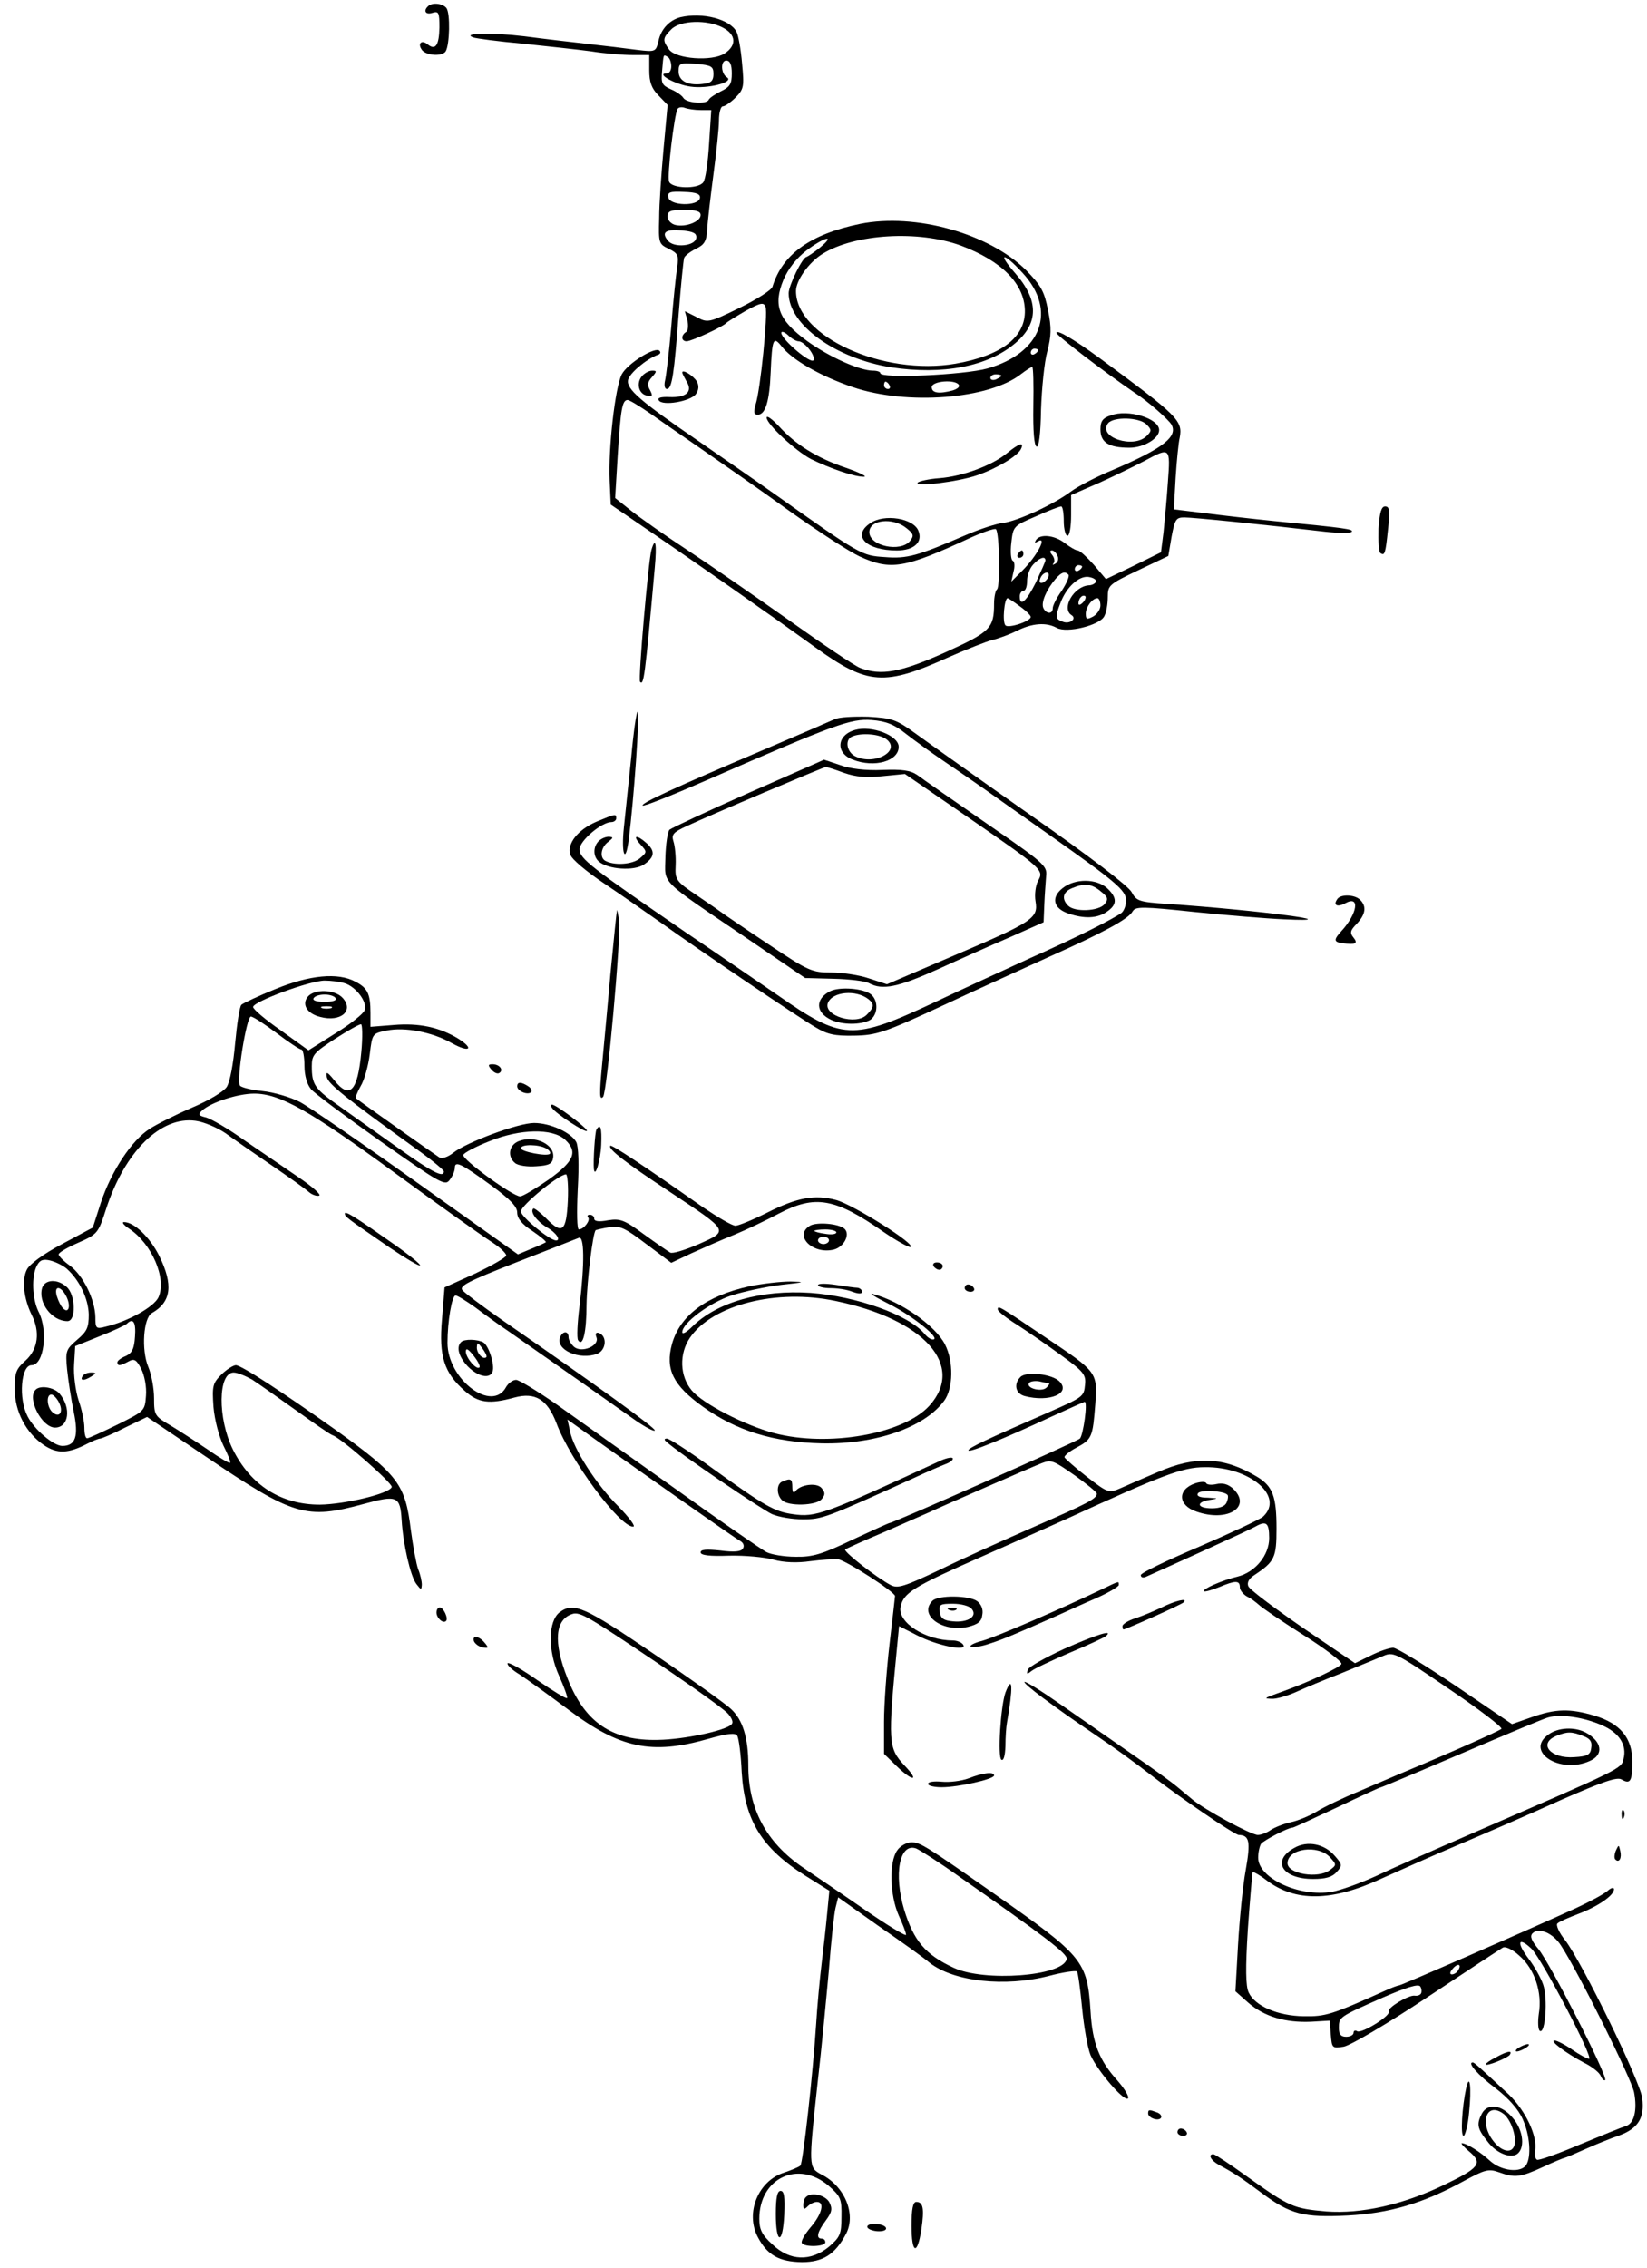 <?xml version="1.0" standalone="no"?>
<!DOCTYPE svg PUBLIC "-//W3C//DTD SVG 20010904//EN"
 "http://www.w3.org/TR/2001/REC-SVG-20010904/DTD/svg10.dtd">
<svg version="1.0" xmlns="http://www.w3.org/2000/svg"
 width="449pt" height="618pt" viewBox="0 0 449 618"
 preserveAspectRatio="xMidYMid meet">
<g transform="translate(0,618) scale(0.1,-0.1)"
fill="#000000" stroke="none">
<path d="M1167 6163 c-14 -13 -6 -24 12 -18 17 5 19 1 19 -40 -1 -49 -11 -63
-32 -46 -17 14 -29 2 -15 -16 13 -15 55 -17 64 -3 11 18 13 104 2 118 -10 13
-39 16 -50 5z"/>
<path d="M1855 6133 c-30 -8 -53 -32 -60 -65 -7 -29 -8 -30 -58 -24 -29 4 -88
11 -132 16 -44 5 -123 14 -175 21 -92 11 -172 9 -140 -3 8 -3 69 -11 135 -17
66 -7 150 -16 187 -21 37 -6 87 -10 112 -10 l46 0 0 -42 c0 -31 6 -49 25 -68
l25 -26 -11 -119 c-6 -66 -12 -151 -12 -190 -2 -67 -1 -70 26 -83 25 -12 28
-18 23 -50 -3 -21 -11 -93 -16 -162 -6 -69 -14 -135 -17 -147 -3 -13 -1 -23 5
-23 14 0 20 42 32 203 6 78 13 147 15 154 2 6 16 17 32 25 23 11 29 20 31 53
1 22 9 89 17 150 8 60 15 126 15 147 0 21 5 38 10 38 6 0 22 11 35 24 23 23
24 30 18 93 -3 37 -10 76 -15 86 -18 35 -93 54 -153 40z m115 -28 c37 -19 39
-49 5 -71 -34 -22 -132 -15 -151 11 -18 25 -18 31 6 55 25 25 97 27 140 5z
m-140 -106 c0 -10 -5 -19 -12 -19 -32 0 22 -30 64 -36 47 -7 120 12 100 25
-17 10 -18 46 -2 46 10 0 15 -11 15 -35 0 -29 -5 -37 -30 -49 -16 -8 -31 -18
-33 -23 -6 -13 -60 -9 -69 5 -4 7 -20 18 -35 24 -24 11 -26 17 -23 50 4 47 3
45 15 38 6 -3 10 -15 10 -26z m115 -21 c0 -17 -6 -24 -24 -26 -43 -7 -71 6
-71 33 0 23 3 24 48 21 42 -4 47 -7 47 -28z m-35 -98 l29 0 -6 -92 c-3 -51
-10 -99 -16 -105 -14 -19 -86 -17 -93 2 -6 15 14 182 23 198 3 5 12 6 20 3 8
-3 27 -6 43 -6z m-2 -240 c-5 -23 -82 -21 -86 2 -3 14 4 17 43 15 34 -1 45 -6
43 -17z m2 -46 c0 -18 -41 -34 -69 -27 -12 3 -21 13 -21 23 0 15 8 18 45 18
33 0 45 -4 45 -14z m-12 -63 c-4 -22 -61 -27 -77 -7 -19 23 -7 32 39 28 31 -3
40 -8 38 -21z"/>
<path d="M2345 5570 c-136 -28 -212 -83 -239 -171 -2 -9 -43 -35 -90 -58 -84
-41 -87 -41 -117 -25 l-32 16 7 -25 c3 -14 2 -29 -4 -32 -14 -9 -13 -25 2 -25
13 0 100 40 108 50 3 3 27 18 53 33 40 22 49 24 54 11 7 -18 -14 -227 -27
-266 -6 -22 -5 -28 6 -28 21 0 32 38 35 116 4 91 7 99 30 70 29 -37 106 -81
194 -111 147 -50 372 -33 459 36 13 10 27 19 30 19 3 0 4 -48 3 -107 -1 -67 2
-107 9 -110 6 -2 11 33 12 101 2 58 9 129 17 158 11 43 12 64 2 113 -10 51
-19 67 -59 108 -101 101 -303 157 -453 127z m274 -59 c112 -42 173 -104 175
-176 2 -74 -64 -124 -189 -146 -197 -34 -435 74 -435 198 0 29 35 78 72 101
88 55 262 65 377 23z m-384 -6 c-16 -13 -33 -24 -36 -25 -11 0 -49 -78 -49
-99 0 -86 128 -178 280 -202 140 -21 263 2 338 66 64 54 64 117 0 190 -51 58
-33 59 20 1 94 -102 52 -218 -96 -260 -64 -18 -292 -28 -292 -13 0 4 -9 7 -20
7 -36 0 -119 37 -180 81 -78 57 -93 97 -64 167 13 30 35 58 62 79 50 38 82 45
37 8z m-58 -255 c15 0 46 -37 41 -51 -5 -14 -88 56 -88 74 0 5 8 3 18 -6 10
-10 23 -17 29 -17z m653 -24 c0 -3 -4 -8 -10 -11 -5 -3 -10 -1 -10 4 0 6 5 11
10 11 6 0 10 -2 10 -4z m-100 -70 c0 -2 -7 -6 -15 -10 -8 -3 -15 -1 -15 4 0 6
7 10 15 10 8 0 15 -2 15 -4z m-305 -26 c3 -5 1 -10 -4 -10 -6 0 -11 5 -11 10
0 6 2 10 4 10 3 0 8 -4 11 -10z m189 1 c3 -5 -4 -11 -17 -15 -37 -10 -57 -7
-57 9 0 17 65 22 74 6z"/>
<path d="M2880 5273 c0 -7 131 -107 213 -163 36 -23 91 -72 100 -86 20 -33
-22 -66 -158 -124 -44 -18 -96 -45 -115 -59 -48 -36 -146 -81 -186 -86 -18 -2
-64 -17 -101 -33 -132 -57 -160 -65 -221 -60 -63 4 -65 5 -302 173 -58 41
-152 106 -210 146 -153 105 -192 138 -188 163 3 18 49 57 81 69 7 2 9 7 5 11
-11 13 -87 -34 -103 -64 -18 -35 -37 -201 -33 -290 l3 -65 120 -82 c66 -45
149 -103 185 -128 36 -25 88 -62 115 -81 28 -19 90 -64 139 -99 142 -102 187
-105 364 -25 48 21 101 42 117 46 17 4 47 15 67 25 42 21 80 24 109 8 28 -15
116 7 129 31 6 10 10 34 10 53 0 32 3 35 83 73 l82 39 9 53 c9 47 12 52 35 52
24 0 213 -19 384 -39 37 -4 70 -4 72 0 5 7 -15 10 -210 29 -60 6 -147 16 -193
22 l-82 10 5 87 c3 47 8 96 11 108 9 47 -5 60 -218 217 -74 54 -118 79 -118
69z m-1107 -220 c28 -20 95 -66 147 -102 52 -36 157 -109 233 -164 76 -54 162
-110 190 -123 85 -39 122 -33 299 49 37 17 70 28 73 25 10 -9 12 -158 3 -164
-4 -3 -8 -20 -8 -39 0 -67 -10 -77 -134 -133 -120 -54 -174 -64 -231 -42 -14
5 -103 65 -197 132 -95 67 -219 153 -277 191 -58 38 -126 86 -150 105 l-44 35
7 116 c8 125 12 151 27 151 5 0 33 -17 62 -37z m1411 -185 c-3 -46 -9 -108
-12 -138 l-7 -55 -75 -37 -75 -36 -33 39 c-19 21 -38 39 -44 39 -5 0 -21 9
-35 20 -28 22 -68 26 -79 8 -4 -7 -3 -8 4 -4 29 18 0 -38 -41 -79 l-30 -30 6
27 c4 14 3 28 -2 30 -5 2 -7 24 -4 49 5 45 6 46 67 72 33 15 64 27 69 27 4 0
7 -18 7 -40 0 -22 5 -40 10 -40 6 0 10 25 10 56 l0 55 78 34 c42 19 97 46 122
59 70 38 71 37 64 -56z m-301 -203 c4 -8 1 -17 -6 -21 -7 -4 -9 -4 -5 1 4 4 3
14 -3 22 -7 8 -8 13 -1 13 5 0 12 -7 15 -15z m-33 -12 c0 -3 -12 -30 -26 -60
-26 -52 -44 -68 -44 -38 0 8 5 15 10 15 6 0 10 12 10 27 0 14 7 35 17 45 16
18 33 24 33 11z m100 -17 c0 -3 -4 -8 -10 -11 -5 -3 -10 -1 -10 4 0 6 5 11 10
11 6 0 10 -2 10 -4z m-92 -28 c-2 -6 -10 -14 -16 -16 -7 -2 -10 2 -6 12 7 18
28 22 22 4z m55 6 c3 -4 -5 -23 -18 -43 -14 -19 -25 -41 -25 -48 0 -18 -19
-16 -26 1 -6 15 9 50 34 79 16 18 25 21 35 11z m75 -19 c-2 -5 -11 -10 -20
-10 -41 -3 -75 -63 -47 -81 16 -10 -5 -26 -24 -18 -20 7 -21 13 -6 51 16 43
50 74 76 71 13 -2 22 -7 21 -13z m-36 -57 c-7 -7 -12 -8 -12 -2 0 6 3 14 7 17
3 4 9 5 12 2 2 -3 -1 -11 -7 -17z m-172 -10 c17 -12 30 -25 30 -29 0 -12 -61
-32 -69 -23 -9 9 -3 74 6 74 2 0 17 -10 33 -22z m220 2 c0 -10 -9 -24 -20 -30
-17 -9 -20 -8 -20 8 0 18 18 42 32 42 4 0 8 -9 8 -20z"/>
<path d="M2775 4670 c-3 -5 -1 -10 4 -10 6 0 11 5 11 10 0 6 -2 10 -4 10 -3 0
-8 -4 -11 -10z"/>
<path d="M1750 5155 c-16 -19 -9 -49 14 -53 15 -3 16 -1 8 15 -8 13 -7 22 5
35 14 16 14 18 1 18 -9 0 -21 -7 -28 -15z"/>
<path d="M1860 5165 c0 -3 6 -14 12 -25 17 -27 -1 -44 -47 -42 -23 1 -34 -2
-29 -9 10 -16 86 -3 101 17 8 11 9 23 3 34 -9 16 -40 35 -40 25z"/>
<path d="M3028 5048 c-22 -7 -28 -16 -28 -38 0 -36 23 -50 79 -50 39 0 81 25
81 48 0 32 -85 58 -132 40z m97 -24 c15 -15 15 -18 1 -32 -36 -36 -135 -3
-105 35 16 18 84 16 104 -3z"/>
<path d="M2090 5042 c0 -18 79 -91 121 -113 51 -25 120 -49 144 -48 11 0 -11
11 -48 24 -80 27 -139 64 -184 114 -18 19 -33 30 -33 23z"/>
<path d="M2745 4945 c-40 -33 -120 -63 -184 -68 -28 -2 -55 -8 -59 -12 -12
-13 110 2 162 20 55 19 113 54 120 73 8 18 -6 14 -39 -13z"/>
<path d="M3758 4739 c-1 -34 1 -63 5 -66 12 -8 14 -3 21 65 6 51 4 62 -8 62
-10 0 -15 -16 -18 -61z"/>
<path d="M2372 4754 c-50 -34 -11 -74 73 -74 46 0 71 22 59 53 -13 35 -94 48
-132 21z m99 -13 c20 -16 21 -21 10 -35 -26 -32 -111 -14 -111 24 0 34 64 41
101 11z"/>
<path d="M1776 4682 c-8 -25 -37 -355 -31 -360 10 -10 13 9 40 311 6 65 2 86
-9 49z"/>
<path d="M1721 4118 c-7 -68 -16 -154 -20 -191 -8 -74 4 -105 13 -35 14 108
31 348 24 348 -3 0 -11 -55 -17 -122z"/>
<path d="M2275 4220 c-11 -5 -101 -44 -200 -86 -233 -99 -329 -143 -323 -149
3 -3 83 29 179 71 346 151 389 166 445 162 39 -3 62 -12 93 -37 23 -18 70 -52
104 -75 34 -23 85 -58 112 -77 28 -20 109 -77 180 -127 180 -127 205 -149 205
-176 0 -13 -6 -28 -12 -33 -21 -16 -124 -68 -248 -123 -63 -29 -182 -83 -264
-122 -223 -104 -249 -103 -427 21 -57 39 -169 116 -249 170 -261 179 -290 201
-290 227 0 23 60 74 87 74 7 0 13 5 13 10 0 13 -1 13 -54 -9 -51 -22 -81 -60
-71 -90 3 -12 45 -47 93 -79 48 -32 116 -80 152 -105 106 -76 378 -260 423
-286 33 -20 53 -24 106 -23 60 1 82 8 241 82 96 45 229 105 295 135 143 64
212 101 223 122 8 13 27 13 168 -2 87 -9 197 -18 244 -20 187 -9 -59 24 -318
42 -77 5 -84 8 -97 32 -8 16 -118 100 -270 206 -141 99 -283 200 -316 224 -56
41 -66 44 -132 48 -40 1 -81 -1 -92 -7z"/>
<path d="M2331 4191 c-50 -14 -54 -63 -6 -81 59 -23 125 -4 125 35 0 31 -74
59 -119 46z m85 -25 c43 -32 -34 -74 -86 -46 -22 12 -27 45 -7 53 25 11 74 7
93 -7z"/>
<path d="M2040 4019 c-113 -50 -209 -95 -215 -100 -5 -6 -10 -39 -11 -75 -1
-75 -21 -56 221 -220 l160 -109 77 -2 c42 -1 86 -6 97 -12 37 -20 79 -11 188
38 59 27 149 67 198 88 l90 40 2 49 c1 27 4 62 5 78 3 27 -8 36 -162 142 -91
63 -176 122 -189 132 -19 13 -41 16 -96 14 -44 -2 -87 3 -114 13 -24 8 -44 15
-45 15 0 -1 -93 -41 -206 -91z m261 55 c32 -11 61 -14 105 -9 l61 6 169 -116
c209 -144 210 -146 194 -175 -7 -13 -10 -38 -7 -56 8 -46 -7 -56 -223 -148
l-182 -78 -49 16 c-26 9 -73 16 -103 16 -52 0 -62 4 -168 75 -62 41 -117 79
-123 83 -5 4 -38 27 -72 50 -61 41 -63 44 -61 85 1 23 -2 52 -6 64 -6 19 -1
25 36 42 66 31 372 160 379 161 4 0 26 -7 50 -16z"/>
<path d="M1632 3888 c-16 -16 -15 -43 1 -56 25 -21 95 -26 122 -8 30 20 32 37
7 59 -27 24 -39 21 -16 -4 19 -21 18 -21 -3 -39 -21 -16 -70 -19 -94 -5 -15
10 -10 37 9 51 14 11 15 13 2 14 -9 0 -21 -5 -28 -12z"/>
<path d="M2897 3760 c-32 -25 -26 -55 15 -69 43 -15 80 -14 106 5 28 19 28 38
0 64 -29 26 -87 27 -121 0z m104 -9 c20 -16 21 -21 10 -35 -16 -19 -81 -22
-99 -4 -19 19 -14 38 11 48 34 14 53 12 78 -9z"/>
<path d="M3645 3729 c-11 -16 1 -22 23 -10 40 22 33 -28 -11 -76 -22 -24 -21
-30 3 -33 35 -5 43 -1 30 15 -11 13 -9 20 9 38 24 26 27 47 9 65 -15 15 -55
16 -63 1z"/>
<path d="M1682 3700 c-1 -3 -9 -81 -18 -175 -8 -93 -19 -206 -23 -250 -7 -75
-7 -94 3 -84 11 11 49 436 44 479 -3 19 -6 33 -6 30z"/>
<path d="M751 3485 c-47 -19 -89 -39 -93 -43 -5 -5 -12 -52 -17 -105 -5 -56
-14 -105 -23 -119 -9 -13 -49 -37 -94 -56 -44 -19 -96 -45 -116 -58 -49 -31
-105 -116 -133 -201 l-22 -68 -84 -45 c-51 -27 -89 -55 -96 -70 -14 -28 -8
-79 13 -122 24 -47 18 -94 -16 -125 -26 -23 -30 -33 -30 -77 0 -62 31 -121 80
-154 36 -24 66 -23 118 4 15 8 31 14 35 14 4 0 35 13 68 30 l60 29 157 -106
c244 -165 276 -174 434 -131 91 25 99 21 103 -44 4 -66 24 -153 40 -174 13
-17 14 -17 15 -2 0 9 -4 28 -10 42 -5 14 -14 62 -20 107 -15 124 -34 150 -204
272 -142 101 -258 177 -273 177 -7 0 -26 -12 -40 -26 -23 -23 -25 -31 -21 -88
3 -35 15 -80 27 -105 12 -24 21 -45 18 -47 -2 -2 -29 14 -59 35 -31 21 -77 51
-102 66 -44 26 -46 28 -46 75 0 26 -7 65 -16 86 -19 46 -13 133 10 146 53 30
59 77 20 156 -25 50 -68 92 -96 92 -7 0 -1 -8 14 -18 62 -41 103 -136 80 -187
-12 -26 -83 -66 -144 -80 -26 -7 -28 -5 -28 26 -1 48 -33 113 -69 140 -17 12
-31 26 -31 31 0 5 24 19 54 32 52 23 54 26 75 91 51 157 149 254 244 241 23
-3 60 -19 82 -34 22 -16 78 -55 125 -87 47 -32 93 -65 102 -73 9 -8 22 -12 28
-10 7 2 -19 25 -56 50 -38 26 -104 71 -148 101 -43 31 -90 58 -104 62 -21 5
-23 8 -11 19 24 22 97 46 142 46 70 0 151 -46 382 -215 104 -76 231 -167 268
-191 20 -13 37 -29 37 -35 0 -5 -38 -27 -84 -49 l-84 -38 -7 -87 c-9 -101 6
-146 62 -195 37 -33 67 -37 136 -18 56 15 89 -5 114 -70 38 -102 172 -282 209
-282 8 0 -10 24 -39 54 -61 60 -124 158 -133 206 l-7 32 74 -53 c132 -94 382
-270 397 -278 9 -5 12 -14 7 -21 -5 -8 -23 -10 -61 -5 -38 4 -54 3 -54 -5 0
-8 25 -11 78 -9 42 1 97 -4 121 -11 29 -8 65 -9 100 -4 31 4 65 6 76 5 20 -2
155 -89 155 -100 0 -3 -7 -62 -15 -131 -8 -69 -15 -164 -15 -212 l0 -87 37
-36 c42 -40 60 -39 20 3 -46 49 -47 62 -21 329 l5 52 49 -25 c54 -28 138 -45
126 -26 -4 7 -17 12 -29 12 -74 0 -150 49 -142 91 8 39 34 55 225 139 102 45
203 90 225 100 264 121 319 142 379 142 123 2 219 -80 159 -135 -10 -8 -89
-45 -175 -82 -87 -37 -158 -71 -158 -77 0 -6 6 -8 13 -5 63 28 286 129 299
137 30 17 38 11 38 -31 0 -47 -38 -93 -86 -105 -42 -10 -97 -34 -92 -40 3 -2
21 3 41 11 45 19 57 19 57 0 0 -8 9 -19 19 -25 11 -5 25 -16 33 -23 7 -7 61
-44 121 -82 59 -37 106 -73 104 -79 -3 -9 -86 -48 -152 -72 -61 -22 -62 -22
-38 -23 12 -1 42 8 65 18 24 11 79 34 123 51 44 18 95 39 112 46 32 14 33 14
183 -88 83 -56 147 -105 143 -109 -7 -6 -118 -56 -278 -123 -16 -7 -66 -28
-110 -47 -44 -18 -96 -43 -115 -55 -20 -12 -51 -25 -70 -29 -19 -4 -44 -14
-55 -21 -11 -8 -27 -14 -36 -14 -18 0 -146 69 -180 98 -11 9 -30 25 -42 35
-12 10 -68 51 -125 90 -57 40 -144 100 -194 135 -50 35 -92 61 -95 59 -4 -5
76 -65 197 -147 45 -30 111 -78 148 -107 77 -60 228 -163 239 -163 29 -1 33
-17 19 -96 -8 -43 -17 -135 -21 -205 l-7 -125 36 -32 c43 -37 100 -54 170 -51
l51 3 3 -38 c3 -37 4 -38 35 -33 18 3 120 63 227 134 107 71 200 132 207 136
7 4 27 -5 46 -23 41 -36 62 -100 52 -158 -3 -22 -2 -43 3 -46 15 -9 22 89 9
126 -6 18 -24 50 -40 71 -34 45 -28 61 8 27 28 -27 171 -300 157 -300 -5 0
-26 11 -46 25 -20 14 -42 25 -48 25 -15 0 30 -34 79 -60 23 -11 44 -28 47 -37
4 -9 9 -13 12 -11 8 9 -151 320 -182 357 -19 23 -24 35 -16 43 17 17 56 1 78
-34 46 -70 193 -365 199 -400 9 -48 0 -84 -22 -91 -10 -3 -67 -26 -127 -51
-59 -25 -112 -44 -116 -41 -5 3 -7 14 -5 25 7 39 -26 109 -72 153 -87 81 -94
87 -98 87 -16 0 15 -35 62 -70 35 -27 62 -57 74 -84 20 -44 24 -102 10 -125
-15 -23 -68 -17 -99 11 -26 24 -64 48 -77 48 -3 0 6 -11 22 -24 36 -31 25 -44
-71 -90 -112 -54 -225 -79 -320 -72 -90 8 -100 12 -216 95 -47 34 -88 61 -92
61 -16 0 -7 -17 15 -29 39 -21 61 -35 117 -77 78 -58 114 -67 234 -61 114 6
205 33 315 93 59 32 69 35 97 25 44 -16 59 -14 120 14 30 14 57 25 59 25 2 0
28 11 57 24 29 13 71 30 92 37 52 19 70 48 63 102 -6 47 -164 370 -210 430
-17 21 -26 42 -21 46 5 5 31 16 57 26 53 20 97 50 97 67 0 6 -8 4 -17 -4 -10
-9 -49 -30 -88 -48 -136 -62 -475 -210 -481 -210 -3 0 -20 -6 -37 -14 -147
-66 -163 -71 -223 -70 -71 1 -133 28 -150 65 -8 17 -9 65 -2 174 6 83 12 152
13 154 2 1 19 -8 37 -22 79 -60 178 -59 314 4 49 22 145 65 214 94 69 29 193
83 275 120 114 50 154 64 166 56 24 -14 29 -4 29 50 0 63 -33 103 -103 124
-67 20 -106 19 -171 -4 l-54 -19 -153 104 c-85 57 -161 104 -171 104 -10 0
-37 -9 -61 -21 l-43 -21 -143 97 c-78 54 -145 104 -148 113 -4 10 2 21 18 31
54 36 59 47 59 126 0 87 -10 115 -53 141 -90 54 -166 58 -270 13 -40 -17 -86
-37 -104 -45 -30 -13 -33 -12 -90 32 -32 25 -59 49 -61 53 -1 4 13 16 32 26
43 23 45 29 52 119 6 87 6 87 -136 182 -126 85 -130 88 -130 76 0 -5 24 -24
53 -42 28 -18 83 -56 120 -83 61 -44 68 -53 65 -80 -3 -33 -5 -34 -103 -77
-165 -72 -214 -95 -215 -102 0 -8 98 32 229 93 46 21 86 39 88 39 9 0 -4 -91
-13 -100 -8 -8 -509 -230 -519 -230 -2 0 -48 -21 -102 -46 -81 -39 -108 -47
-154 -46 -31 0 -67 6 -80 13 -13 7 -125 84 -249 173 -124 88 -268 190 -321
228 -53 37 -104 68 -112 68 -9 0 -21 -9 -27 -19 -38 -72 -160 20 -160 120 0
58 12 129 22 129 5 0 29 -15 53 -32 24 -18 65 -48 92 -66 132 -92 303 -212
345 -242 26 -18 50 -31 53 -28 5 5 -154 120 -416 301 -53 37 -101 73 -108 81
-10 12 14 24 146 76 87 34 164 64 171 67 15 6 16 -69 2 -185 -6 -46 -8 -88 -4
-94 13 -20 23 22 23 97 1 63 17 195 25 203 2 1 19 5 37 8 29 5 43 -2 101 -46
l68 -51 55 26 c31 14 83 37 118 51 34 14 88 40 120 57 99 52 153 43 286 -50
35 -24 68 -42 73 -41 18 6 -155 115 -202 128 -59 16 -107 7 -190 -35 -38 -19
-77 -35 -85 -35 -9 0 -48 23 -88 50 -168 118 -249 171 -253 168 -8 -8 41 -46
161 -125 164 -109 163 -106 80 -143 -37 -16 -72 -27 -78 -23 -7 4 -39 26 -72
50 -53 39 -64 43 -97 38 -25 -5 -38 -3 -38 4 0 6 -5 11 -12 11 -6 0 -8 -3 -5
-7 8 -7 -11 -33 -25 -33 -5 0 -6 45 -3 109 4 69 2 117 -4 129 -14 26 -71 52
-115 52 -43 0 -183 -52 -220 -81 -15 -12 -31 -17 -38 -13 -11 7 -215 151 -227
161 -3 2 3 17 12 33 10 16 21 55 25 87 7 57 7 57 47 65 48 10 123 -4 176 -34
48 -27 64 -17 18 12 -51 31 -107 43 -176 37 l-63 -5 0 38 c0 52 -8 68 -41 85
-48 26 -125 18 -218 -20z m188 16 c31 -9 64 -52 55 -74 -3 -9 -39 -38 -80 -63
l-73 -46 -75 54 c-42 29 -76 58 -76 64 0 15 156 72 195 72 17 0 41 -3 54 -7z
m-185 -136 c33 -25 63 -45 68 -45 4 0 8 -20 8 -44 0 -27 7 -51 18 -64 9 -11
95 -75 191 -143 163 -115 175 -121 187 -104 8 10 14 25 14 33 0 20 18 11 99
-48 52 -38 71 -58 71 -74 0 -16 13 -32 41 -50 22 -15 39 -29 37 -31 -1 -1 -20
-10 -40 -18 l-36 -15 -274 195 c-150 107 -294 206 -320 220 -25 13 -72 27
-103 30 -30 3 -58 10 -61 15 -10 15 18 188 30 188 6 0 38 -21 70 -45z m231
-52 c-10 -108 -32 -130 -75 -75 -18 22 -22 23 -19 7 4 -19 54 -59 243 -195 42
-30 76 -58 76 -62 0 -18 -29 -4 -119 60 -53 38 -126 89 -162 115 -71 50 -79
60 -79 112 0 30 6 37 63 74 34 22 66 40 71 40 4 1 5 -34 1 -76z m555 -238 c36
-33 26 -59 -44 -109 -36 -25 -71 -46 -78 -46 -20 0 -159 101 -155 113 1 5 34
23 73 38 82 33 169 35 204 4z m8 -167 c-4 -84 -15 -93 -59 -48 -17 17 -33 29
-35 27 -10 -9 9 -34 36 -51 26 -14 40 -36 26 -36 -18 0 -96 65 -96 79 0 16
102 100 123 101 4 0 7 -32 5 -72z m-1365 -186 c34 -31 58 -81 59 -124 0 -36
-5 -46 -32 -69 -30 -26 -32 -30 -27 -81 3 -29 11 -81 18 -115 14 -67 5 -93
-31 -93 -24 0 -77 45 -95 81 -25 48 -18 139 11 139 34 0 46 94 19 146 -17 34
-20 97 -4 126 8 15 17 18 37 13 15 -4 35 -14 45 -23z m185 -184 c-2 -33 -8
-45 -25 -53 -13 -5 -23 -13 -23 -17 0 -11 8 -10 30 2 16 9 22 5 35 -20 9 -18
15 -49 13 -73 -3 -42 -4 -42 -78 -79 -41 -20 -78 -37 -82 -37 -5 -1 -8 12 -8
29 0 16 -7 50 -16 75 -8 25 -14 69 -12 97 l3 50 67 27 c36 14 70 30 74 34 17
17 25 4 22 -35z m319 -117 c17 -11 71 -49 120 -84 49 -35 93 -66 100 -68 25
-9 164 -131 161 -141 -6 -18 -127 -47 -196 -48 -105 0 -188 52 -237 150 -42
85 -41 210 2 210 10 0 32 -9 50 -19z m2244 -262 c32 -23 59 -45 59 -49 0 -14
-24 -26 -170 -90 -80 -35 -196 -87 -257 -117 -99 -47 -116 -52 -135 -42 -38
20 -129 91 -124 97 3 2 51 24 108 48 57 25 112 49 123 54 27 13 286 126 305
133 26 10 31 8 91 -34z m1436 -680 c47 -20 69 -54 59 -92 -6 -27 -3 -25 -411
-202 -104 -45 -224 -98 -266 -118 -42 -19 -95 -38 -118 -42 -89 -15 -201 37
-201 93 0 15 4 32 8 38 7 9 73 44 86 44 3 0 57 25 121 55 63 30 117 55 120 55
2 0 100 41 217 91 117 50 224 95 238 99 35 10 97 1 147 -21z m-392 -668 c-3
-6 -11 -11 -17 -11 -6 0 -6 6 2 15 14 17 26 13 15 -4z m-101 -63 c-3 -5 -11
-7 -17 -6 -16 3 -77 -34 -71 -43 7 -11 -74 -61 -86 -54 -6 4 -10 1 -10 -4 0
-6 -9 -11 -20 -11 -15 0 -20 7 -20 24 0 30 0 30 120 83 65 28 97 38 102 30 4
-6 4 -15 2 -19z"/>
<path d="M839 3464 c-17 -21 -2 -46 34 -55 56 -15 93 17 61 52 -21 23 -77 25
-95 3z m76 -4 c4 -6 -8 -10 -30 -10 -22 0 -34 4 -30 10 3 6 17 10 30 10 13 0
27 -4 30 -10z m-12 -27 c-7 -2 -19 -2 -25 0 -7 3 -2 5 12 5 14 0 19 -2 13 -5z"/>
<path d="M1413 3070 c-26 -11 -30 -42 -9 -59 8 -7 34 -11 58 -9 35 2 44 7 46
24 5 36 -51 62 -95 44z m77 -20 c8 -5 12 -11 9 -14 -8 -8 -79 6 -79 15 0 12
51 11 70 -1z"/>
<path d="M115 2671 c-12 -40 26 -91 69 -91 24 0 22 72 -2 93 -25 23 -59 21
-67 -2z m67 -26 c12 -26 4 -46 -11 -29 -5 5 -12 19 -16 32 -9 31 12 29 27 -3z"/>
<path d="M97 2393 c-24 -23 17 -103 53 -103 38 0 45 54 12 93 -15 17 -53 23
-65 10z m63 -33 c14 -26 3 -45 -16 -29 -16 13 -19 49 -4 49 5 0 14 -9 20 -20z"/>
<path d="M225 2430 c-8 -13 5 -13 25 0 13 8 13 10 -2 10 -9 0 -20 -4 -23 -10z"/>
<path d="M4222 1454 c-67 -46 31 -110 113 -72 38 17 32 53 -12 77 -30 16 -75
14 -101 -5z m93 -4 c20 -7 26 -16 23 -33 -2 -18 -10 -23 -46 -25 -65 -5 -100
37 -49 58 30 12 41 12 72 0z"/>
<path d="M3529 1145 c-64 -35 -34 -85 51 -85 33 0 52 5 64 19 16 18 16 20 -6
45 -28 32 -74 41 -109 21z m97 -26 c18 -20 18 -21 -1 -35 -32 -24 -115 -10
-115 19 0 40 83 52 116 16z"/>
<path d="M2263 3479 c-41 -21 -40 -58 3 -78 31 -14 79 -14 105 -1 22 13 25 52
4 70 -20 17 -86 22 -112 9z m105 -22 c16 -13 15 -22 -5 -42 -29 -30 -119 -3
-106 32 12 31 77 37 111 10z"/>
<path d="M1340 3265 c7 -8 16 -12 21 -9 13 8 1 24 -18 24 -13 0 -13 -3 -3 -15z"/>
<path d="M1410 3220 c0 -13 28 -25 38 -16 3 4 0 11 -8 16 -20 13 -30 12 -30 0z"/>
<path d="M1505 3161 c9 -15 95 -71 95 -62 0 8 -84 71 -95 71 -3 0 -4 -4 0 -9z"/>
<path d="M1626 3102 c-4 -7 -9 -85 -7 -107 3 -27 18 22 20 65 2 47 -2 60 -13
42z"/>
<path d="M940 2873 c1 -9 4 -11 123 -93 43 -29 80 -51 82 -48 3 2 -30 29 -73
59 -102 72 -132 91 -132 82z"/>
<path d="M2208 2840 c-45 -27 8 -79 65 -65 28 7 45 41 30 56 -15 15 -76 20
-95 9z m72 -18 c0 -5 -13 -7 -30 -4 -16 2 -30 6 -30 8 0 2 14 4 30 4 17 0 30
-4 30 -8z m-20 -22 c0 -5 -7 -10 -15 -10 -8 0 -15 5 -15 10 0 6 7 10 15 10 8
0 15 -4 15 -10z"/>
<path d="M2545 2730 c3 -5 10 -10 16 -10 5 0 9 5 9 10 0 6 -7 10 -16 10 -8 0
-12 -4 -9 -10z"/>
<path d="M2043 2675 c-117 -26 -189 -79 -211 -157 -19 -69 3 -113 84 -171 92
-66 193 -97 324 -100 147 -3 280 43 334 116 25 34 26 108 2 154 -26 51 -121
117 -196 137 -14 4 7 -9 45 -28 64 -32 143 -96 118 -96 -6 0 -16 7 -23 16 -43
51 -185 102 -310 111 -135 9 -255 -25 -323 -92 -15 -15 -27 -22 -27 -15 0 25
74 80 134 100 34 11 95 24 136 29 64 7 68 8 25 9 -27 0 -78 -6 -112 -13z m235
-40 c242 -50 354 -176 256 -285 -70 -78 -277 -114 -424 -75 -79 21 -194 80
-224 116 -33 39 -35 100 -5 144 62 90 237 134 397 100z"/>
<path d="M2230 2678 c0 -4 15 -8 34 -8 19 0 46 -4 60 -10 17 -6 26 -6 26 0 0
6 -6 10 -12 11 -7 0 -34 4 -60 8 -27 4 -48 4 -48 -1z"/>
<path d="M2630 2670 c0 -5 7 -10 16 -10 8 0 12 5 9 10 -3 6 -10 10 -16 10 -5
0 -9 -4 -9 -10z"/>
<path d="M1527 2536 c-13 -34 52 -63 101 -45 25 10 28 49 4 57 -7 2 -10 -2 -6
-12 9 -23 -40 -44 -61 -26 -8 7 -15 19 -15 26 0 18 -16 18 -23 0z"/>
<path d="M1257 2523 c-14 -14 -6 -41 19 -67 28 -28 60 -34 67 -13 6 18 -10 69
-25 79 -16 9 -52 10 -61 1z m69 -41 c-9 -8 -26 10 -26 26 1 15 2 15 15 -2 8
-11 13 -21 11 -24z m-19 -28 c-8 -8 -37 26 -37 43 0 11 7 7 21 -11 12 -15 19
-29 16 -32z"/>
<path d="M2782 2428 c-19 -19 -14 -45 11 -52 67 -18 128 7 95 40 -20 20 -90
28 -106 12z m78 -17 c2 -1 -1 -6 -7 -12 -13 -13 -56 -2 -48 12 3 5 16 7 28 5
12 -3 24 -5 27 -5z"/>
<path d="M1816 2252 c36 -33 262 -186 289 -198 19 -8 56 -14 83 -14 53 0 62 3
302 112 36 17 76 34 89 39 13 5 21 12 18 16 -4 3 -21 -1 -39 -10 -310 -143
-334 -152 -396 -143 -51 7 -77 22 -224 128 -59 43 -113 78 -120 78 -7 0 -8 -3
-2 -8z"/>
<path d="M2133 2143 c-16 -6 -17 -35 -1 -51 17 -17 93 -15 108 3 10 12 10 18
0 30 -13 16 -59 10 -72 -9 -5 -6 -8 -1 -8 12 0 22 -4 25 -27 15z"/>
<path d="M3258 2138 c-49 -17 -47 -60 4 -77 86 -30 153 14 98 64 -13 11 -27
15 -44 11 -13 -3 -26 -2 -28 3 -2 4 -15 4 -30 -1z m88 -31 c3 -2 2 -12 -2 -21
-4 -10 -18 -16 -40 -16 -41 0 -45 17 -6 23 25 4 24 4 -6 6 -22 0 -31 5 -26 12
6 10 70 7 80 -4z"/>
<path d="M3005 1850 c-121 -58 -289 -130 -327 -141 -24 -6 -37 -14 -31 -16 7
-3 30 1 50 8 35 11 66 24 188 78 22 10 68 31 103 46 34 15 62 32 62 36 0 11 3
12 -45 -11z"/>
<path d="M2542 1818 c-39 -39 28 -87 97 -71 27 7 37 14 39 33 3 14 -3 29 -14
37 -22 16 -106 17 -122 1z m107 -22 c17 -20 -10 -38 -51 -34 -25 2 -34 8 -36
26 -3 20 1 22 36 22 22 0 45 -6 51 -14z"/>
<path d="M2588 1793 c7 -3 16 -2 19 1 4 3 -2 6 -13 5 -11 0 -14 -3 -6 -6z"/>
<path d="M3167 1800 c-21 -10 -54 -24 -73 -30 -19 -6 -34 -16 -34 -21 0 -5 1
-9 3 -9 6 0 159 68 164 74 13 13 -24 4 -60 -14z"/>
<path d="M1190 1786 c0 -15 18 -31 26 -23 7 7 -7 37 -17 37 -5 0 -9 -6 -9 -14z"/>
<path d="M1526 1787 c-32 -24 -33 -105 -2 -173 14 -31 24 -59 22 -61 -2 -3
-38 19 -80 48 -41 29 -78 50 -82 47 -3 -4 11 -18 33 -31 21 -14 81 -57 133
-96 140 -105 226 -123 378 -80 56 16 77 18 82 9 4 -7 10 -51 12 -99 8 -131 54
-207 175 -283 l64 -40 -6 -62 c-3 -33 -10 -95 -15 -136 -5 -41 -12 -115 -15
-165 -9 -139 -36 -379 -43 -386 -4 -4 -24 -12 -44 -19 -71 -22 -107 -110 -72
-176 26 -49 58 -67 120 -68 58 0 91 21 121 78 27 53 -4 129 -68 161 -35 19
-35 20 -10 250 11 94 24 233 31 310 6 77 14 152 18 167 l7 28 110 -78 c61 -42
124 -87 139 -100 66 -52 206 -67 326 -36 38 10 72 15 76 12 3 -4 9 -48 14
-100 5 -51 15 -109 23 -128 19 -43 92 -128 102 -118 4 4 -8 25 -28 48 -50 55
-69 102 -74 190 -9 137 -20 150 -263 320 -183 128 -201 140 -225 140 -13 0
-31 -10 -39 -22 -23 -32 -20 -123 4 -177 11 -24 20 -47 20 -53 0 -5 -51 26
-112 68 -62 43 -139 95 -170 116 -99 68 -148 159 -148 277 0 76 -15 125 -48
155 -15 14 -110 82 -212 151 -187 127 -216 140 -254 112z m156 -65 c152 -100
287 -194 303 -212 11 -13 15 -24 9 -29 -17 -17 -130 -41 -200 -42 -126 -3
-200 48 -247 168 -39 98 -34 160 13 175 17 6 38 -5 122 -60z m928 -652 c235
-164 301 -214 298 -228 -9 -47 -225 -63 -308 -24 -78 36 -109 74 -135 158 -29
97 -13 184 33 167 9 -4 60 -36 112 -73z m-351 -846 c33 -29 36 -36 35 -85 0
-47 -4 -55 -34 -81 -50 -41 -107 -39 -154 6 -29 26 -36 41 -36 70 0 111 106
161 189 90z"/>
<path d="M2115 147 c0 -83 19 -85 23 -2 2 48 0 65 -10 65 -9 0 -13 -18 -13
-63z"/>
<path d="M2197 193 c-4 -3 -7 -13 -7 -22 0 -12 3 -12 12 -3 7 7 18 12 25 12
22 0 14 -33 -17 -69 -16 -19 -27 -38 -24 -43 7 -12 64 -10 64 2 0 6 -4 10 -10
10 -16 0 -12 18 11 49 17 23 19 32 10 50 -11 20 -50 29 -64 14z"/>
<path d="M2901 1687 c-52 -24 -97 -49 -99 -57 -4 -12 -2 -13 9 -4 8 7 55 29
104 50 50 21 94 41 100 46 22 19 -26 4 -114 -35z"/>
<path d="M1292 1708 c3 -7 13 -15 24 -17 16 -3 17 -1 5 13 -16 19 -34 21 -29
4z"/>
<path d="M2741 1568 c-13 -37 -22 -176 -11 -183 6 -4 10 11 11 37 0 24 2 52 4
63 17 96 16 135 -4 83z"/>
<path d="M2640 1334 c-19 -7 -52 -11 -72 -9 -21 2 -38 0 -38 -6 0 -5 17 -9 37
-9 46 0 143 22 143 32 0 11 -29 8 -70 -8z"/>
<path d="M4421 1234 c0 -11 3 -14 6 -6 3 7 2 16 -1 19 -3 4 -6 -2 -5 -13z"/>
<path d="M4405 1137 c-4 -10 -5 -21 -1 -24 10 -10 18 4 13 24 -4 17 -4 17 -12
0z"/>
<path d="M4140 600 c-8 -5 -10 -10 -5 -10 6 0 17 5 25 10 8 5 11 10 5 10 -5 0
-17 -5 -25 -10z"/>
<path d="M4078 574 c-16 -8 -28 -17 -28 -19 0 -7 60 17 66 26 8 13 -7 10 -38
-7z"/>
<path d="M3997 490 c-11 -50 -16 -130 -7 -130 4 0 12 29 15 64 7 67 2 110 -8
66z"/>
<path d="M4040 421 c-15 -29 -13 -41 15 -76 25 -34 67 -49 84 -32 19 19 12 65
-15 96 -30 36 -68 41 -84 12z m56 1 c18 -11 34 -48 34 -76 0 -35 -32 -35 -59
0 -38 49 -19 106 25 76z"/>
<path d="M3130 421 c0 -12 28 -22 35 -12 3 5 -2 12 -11 15 -21 8 -24 8 -24 -3z"/>
<path d="M3210 370 c0 -5 7 -10 16 -10 8 0 12 5 9 10 -3 6 -10 10 -16 10 -5 0
-9 -4 -9 -10z"/>
<path d="M2485 115 c0 -77 16 -82 27 -9 8 55 5 74 -14 74 -9 0 -13 -19 -13
-65z"/>
<path d="M2365 110 c3 -5 17 -10 31 -10 14 0 22 4 19 10 -3 6 -17 10 -31 10
-14 0 -22 -4 -19 -10z"/>
</g>
</svg>
